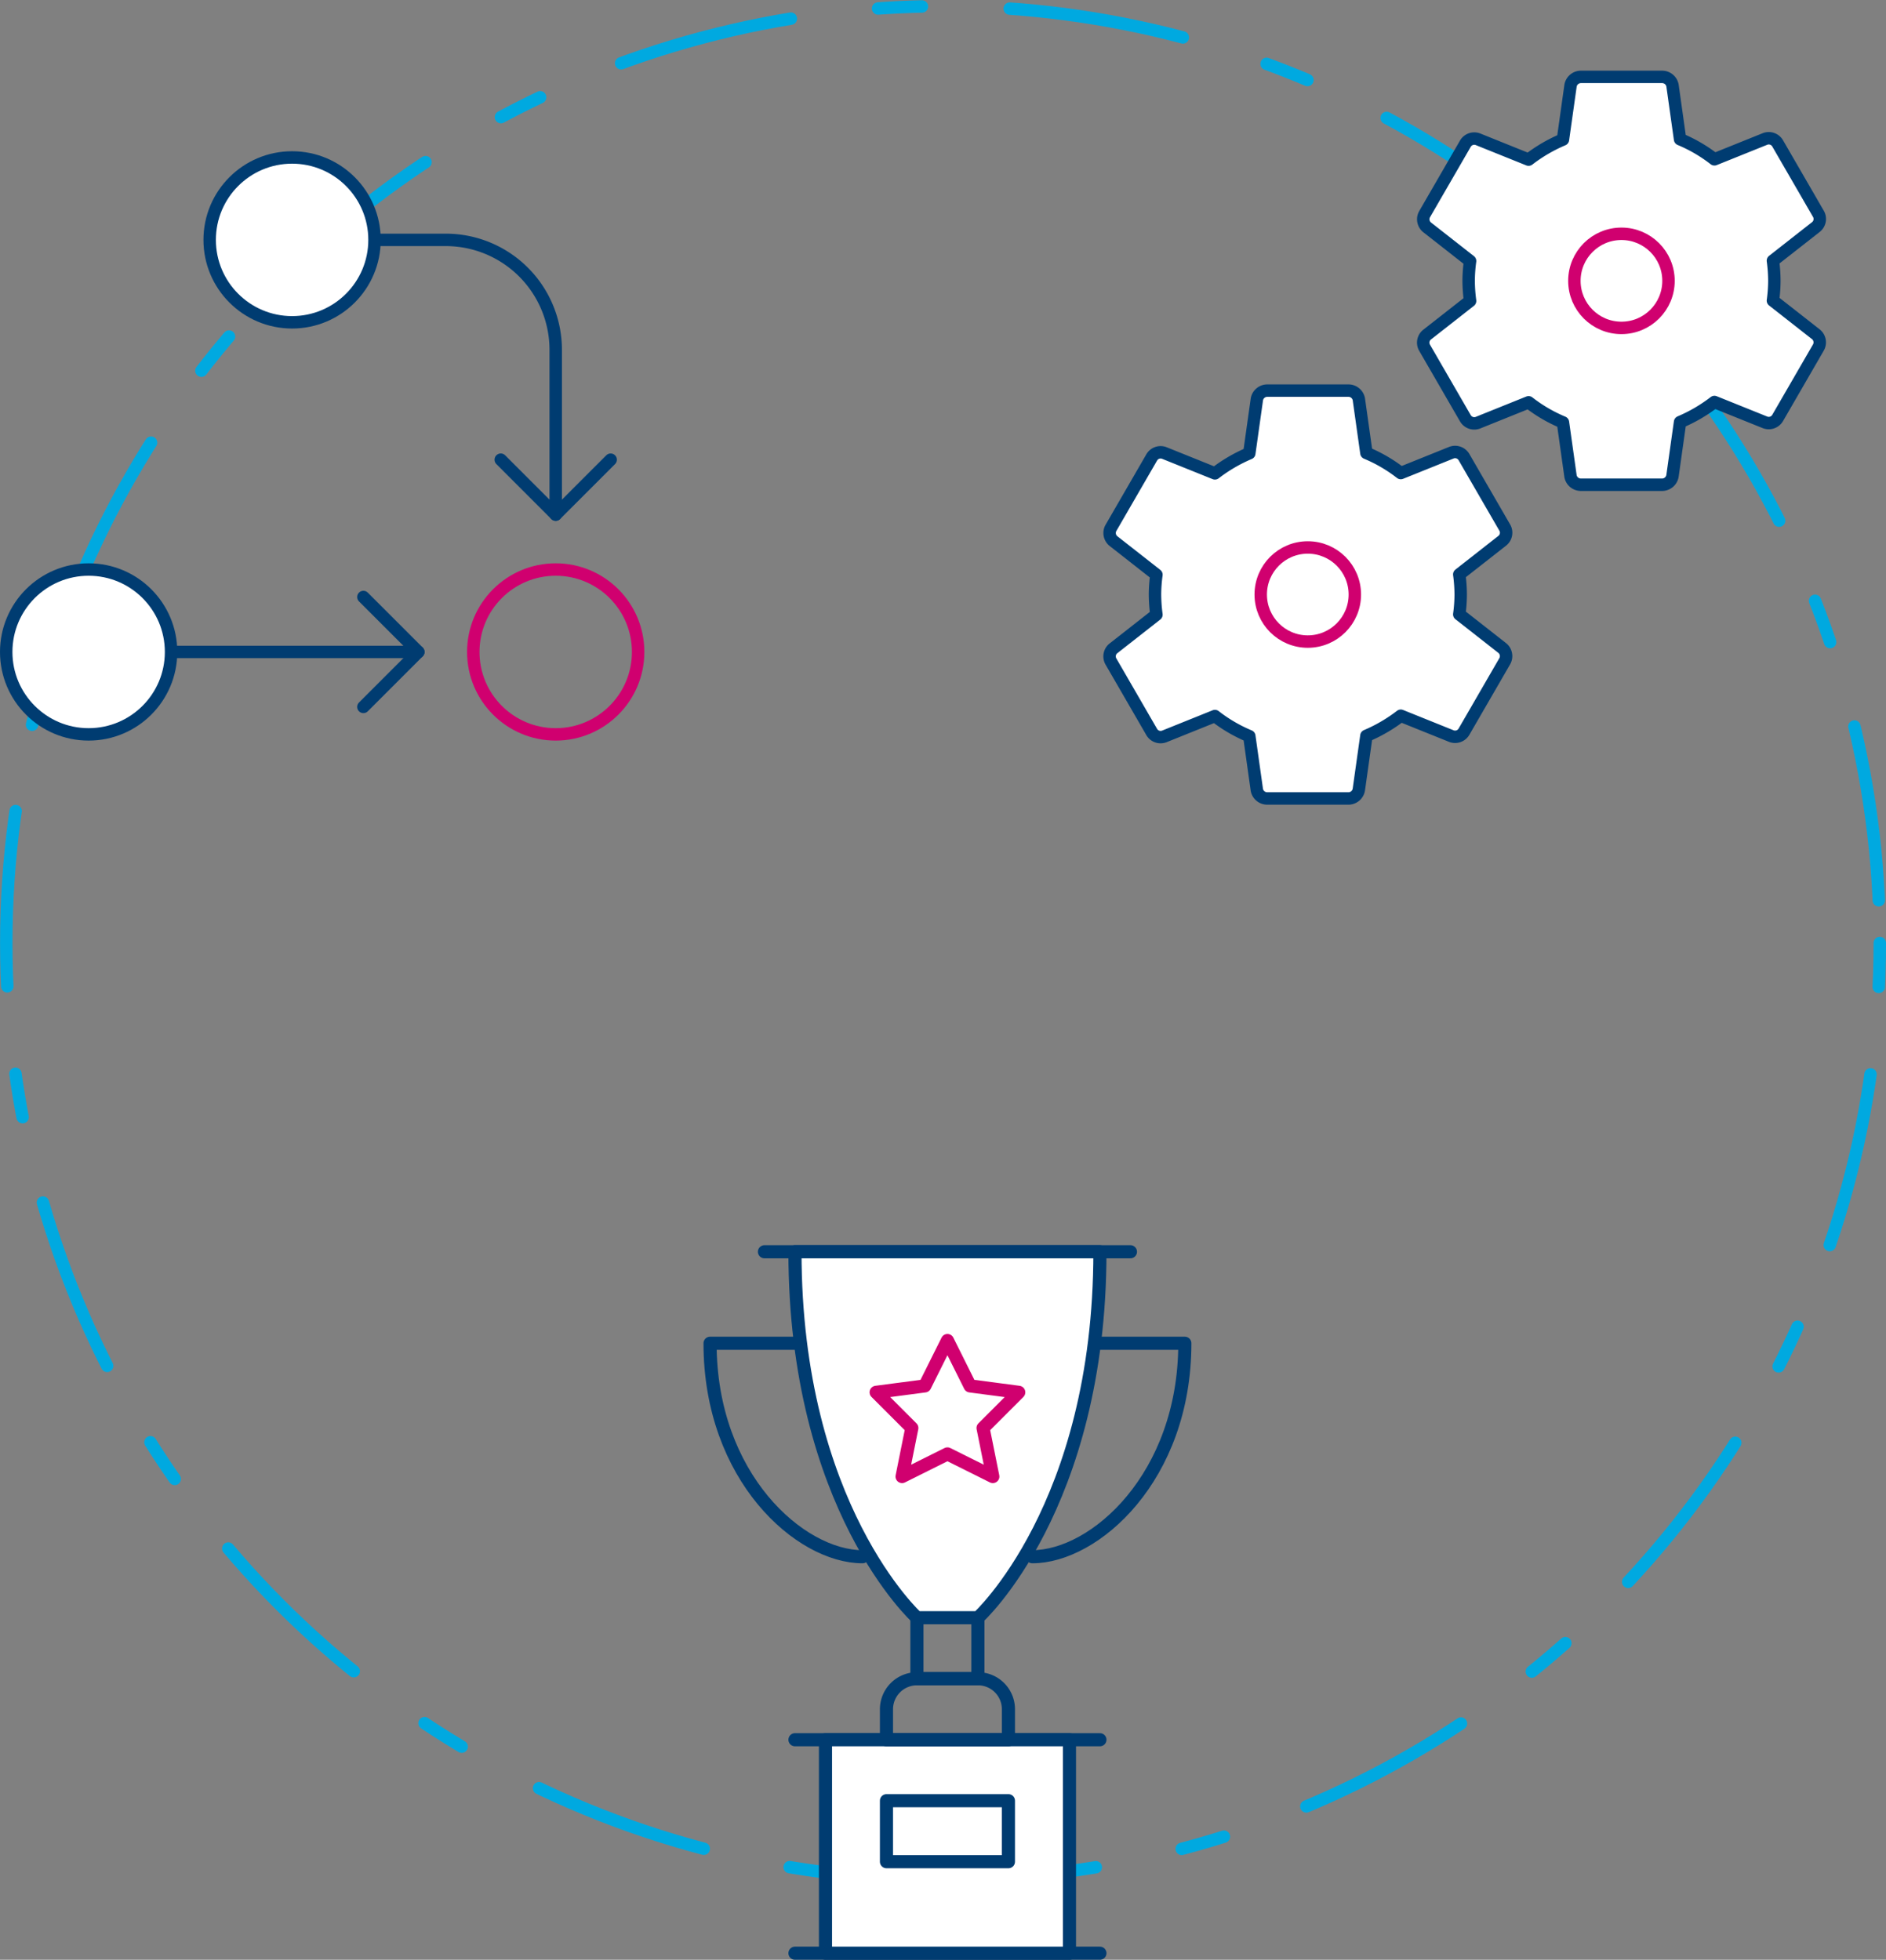 <svg xmlns="http://www.w3.org/2000/svg" width="303.41" height="315.265" viewBox="0 0 303.41 315.265">
  <rect x="0" y="0" width="303.41" height="315.265" fill="#808080" stroke="none"/>
  <g id="About-Illustrations_01_PROOF_101221-01" transform="translate(-35.08 -36.3)">
    <circle id="Ellipse_486" data-name="Ellipse 486" cx="150.7" cy="150.7" r="150.7" transform="translate(36.09 37.3)" fill="none" stroke="#00a9e0" stroke-linecap="round" stroke-linejoin="round" stroke-miterlimit="10" stroke-width="2" stroke-dasharray="7.068 14.135 28.271 14.135"/>
    <g id="Group_4369" data-name="Group 4369">
      <g id="XMLID_00000136370826332227259470000003304759482231487916_">
        <line id="XMLID_00000101825920322135820640000002281812769245728697_" x2="39.78" transform="translate(62.6 141.18)" fill="none" stroke="#003c71" stroke-linecap="round" stroke-linejoin="round" stroke-miterlimit="10" stroke-width="2"/>
        <path id="XMLID_00000067933462598839306540000009838410636468252545_" d="M115.64,110.25l8.84,8.84V92.57A17.686,17.686,0,0,0,106.8,74.89H95.33" fill="none" stroke="#003c71" stroke-linecap="round" stroke-linejoin="round" stroke-miterlimit="10" stroke-width="2"/>
        <line id="XMLID_00000096766773279174766060000016973856397275149958_" y1="8.84" x2="8.84" transform="translate(124.48 110.25)" fill="none" stroke="#003c71" stroke-linecap="round" stroke-linejoin="round" stroke-miterlimit="10" stroke-width="2"/>
        <path id="XMLID_00000124872927077803527540000000683430207847283088_" d="M93.54,150.02l8.84-8.84-8.84-8.84" fill="none" stroke="#003c71" stroke-linecap="round" stroke-linejoin="round" stroke-miterlimit="10" stroke-width="2"/>
      </g>
      <circle id="XMLID_00000023257949847333646610000013536695853160428441_" cx="13.26" cy="13.26" r="13.26" transform="translate(36.08 127.92)" fill="#fff" stroke="#003c71" stroke-linecap="round" stroke-linejoin="round" stroke-miterlimit="10" stroke-width="2"/>
      <circle id="XMLID_00000114061682123011312930000015136308669801808272_" cx="13.26" cy="13.26" r="13.26" transform="translate(111.22 127.92)" fill="none" stroke="#d0006f" stroke-linecap="round" stroke-linejoin="round" stroke-miterlimit="10" stroke-width="2"/>
      <circle id="XMLID_00000145023239181271821810000008657226290259035272_" cx="13.26" cy="13.26" r="13.26" transform="translate(68.81 61.63)" fill="#fff" stroke="#003c71" stroke-linecap="round" stroke-linejoin="round" stroke-miterlimit="10" stroke-width="2"/>
    </g>
    <g id="Group_4370" data-name="Group 4370">
      <path id="XMLID_00000119837760509457223010000016137577956131562685_" d="M269.84,135.13a23.827,23.827,0,0,0,.23-3.19,24.926,24.926,0,0,0-.23-3.23l6.94-5.44a1.647,1.647,0,0,0,.37-2.11l-6.56-11.34a1.654,1.654,0,0,0-2.01-.7l-8.15,3.28a24,24,0,0,0-5.53-3.23l-1.22-8.67a1.7,1.7,0,0,0-1.64-1.36H238.92a1.7,1.7,0,0,0-1.64,1.41l-1.22,8.67a25.093,25.093,0,0,0-5.53,3.23l-8.15-3.28a1.654,1.654,0,0,0-2.01.7l-6.56,11.34a1.671,1.671,0,0,0,.37,2.11l6.94,5.44a23.83,23.83,0,0,0-.23,3.19,24.929,24.929,0,0,0,.23,3.23l-6.94,5.44a1.647,1.647,0,0,0-.37,2.11l6.56,11.34a1.654,1.654,0,0,0,2.01.7l8.15-3.28a24,24,0,0,0,5.53,3.23l1.22,8.67a1.7,1.7,0,0,0,1.64,1.36h13.12a1.7,1.7,0,0,0,1.64-1.41l1.22-8.67a25.093,25.093,0,0,0,5.53-3.23l8.15,3.28a1.654,1.654,0,0,0,2.01-.7l6.56-11.34a1.671,1.671,0,0,0-.37-2.11Z" fill="#fff" stroke="#003c71" stroke-linecap="round" stroke-linejoin="round" stroke-miterlimit="10" stroke-width="2"/>
      <circle id="XMLID_00000079444806669367347350000011763817853431349915_" cx="7.57" cy="7.57" r="7.57" transform="translate(237.9 124.37)" fill="#fff" stroke="#d0006f" stroke-linecap="round" stroke-linejoin="round" stroke-miterlimit="10" stroke-width="2"/>
      <path id="XMLID_00000117678733080892866920000006235846338822770610_" d="M320.3,84.66a23.827,23.827,0,0,0,.23-3.19,24.927,24.927,0,0,0-.23-3.23l6.94-5.44a1.647,1.647,0,0,0,.37-2.11l-6.56-11.34a1.654,1.654,0,0,0-2.01-.7l-8.15,3.28a24,24,0,0,0-5.53-3.23l-1.22-8.67a1.7,1.7,0,0,0-1.64-1.36H289.38a1.7,1.7,0,0,0-1.64,1.41l-1.22,8.67a25.093,25.093,0,0,0-5.53,3.23l-8.15-3.28a1.654,1.654,0,0,0-2.01.7l-6.56,11.34a1.671,1.671,0,0,0,.37,2.11l6.94,5.44a23.827,23.827,0,0,0-.23,3.19,24.927,24.927,0,0,0,.23,3.23l-6.94,5.44a1.647,1.647,0,0,0-.37,2.11l6.56,11.34a1.654,1.654,0,0,0,2.01.7l8.15-3.28a24,24,0,0,0,5.53,3.23l1.22,8.67a1.7,1.7,0,0,0,1.64,1.36H302.5a1.7,1.7,0,0,0,1.64-1.41l1.22-8.67a25.093,25.093,0,0,0,5.53-3.23l8.15,3.28a1.654,1.654,0,0,0,2.01-.7l6.56-11.34a1.671,1.671,0,0,0-.37-2.11Z" fill="#fff" stroke="#003c71" stroke-linecap="round" stroke-linejoin="round" stroke-miterlimit="10" stroke-width="2"/>
      <circle id="XMLID_00000114033869907643052230000011784226125319270288_" cx="7.57" cy="7.57" r="7.57" transform="translate(288.36 73.91)" fill="#fff" stroke="#d0006f" stroke-linecap="round" stroke-linejoin="round" stroke-miterlimit="10" stroke-width="2"/>
    </g>
    <g id="Group_4373" data-name="Group 4373">
      <line id="Line_1024" data-name="Line 1024" x2="49.06" transform="translate(162.97 350.51)" fill="none" stroke="#003c71" stroke-linecap="round" stroke-linejoin="round" stroke-miterlimit="10" stroke-width="2.111"/>
      <g id="Group_4372" data-name="Group 4372">
        <line id="Line_1025" data-name="Line 1025" x2="49.06" transform="translate(162.97 316.17)" fill="none" stroke="#003c71" stroke-linecap="round" stroke-linejoin="round" stroke-miterlimit="10" stroke-width="2.111"/>
        <rect id="Rectangle_1453" data-name="Rectangle 1453" width="39.25" height="34.34" transform="translate(167.88 316.17)" fill="#fff" stroke="#003c71" stroke-linecap="round" stroke-linejoin="round" stroke-miterlimit="10" stroke-width="2.111"/>
        <rect id="Rectangle_1454" data-name="Rectangle 1454" width="19.62" height="9.81" transform="translate(177.69 325.98)" fill="none" stroke="#003c71" stroke-linecap="round" stroke-linejoin="round" stroke-miterlimit="10" stroke-width="2.111"/>
        <path id="Path_6209" data-name="Path 6209" d="M192.41,306.36H182.6a4.912,4.912,0,0,0-4.91,4.91v4.91h19.62v-4.91A4.9,4.9,0,0,0,192.41,306.36Z" fill="none" stroke="#003c71" stroke-linecap="round" stroke-linejoin="round" stroke-miterlimit="10" stroke-width="2.111"/>
        <rect id="Rectangle_1455" data-name="Rectangle 1455" width="9.81" height="9.81" transform="translate(182.59 296.54)" fill="none" stroke="#003c71" stroke-linecap="round" stroke-linejoin="round" stroke-miterlimit="10" stroke-width="2.111"/>
        <line id="Line_1026" data-name="Line 1026" x2="58.88" transform="translate(158.06 237.67)" fill="none" stroke="#003c71" stroke-linecap="round" stroke-linejoin="round" stroke-miterlimit="10" stroke-width="2.111"/>
        <path id="Path_6210" data-name="Path 6210" d="M192.41,296.54s19.62-17.78,19.62-58.87H162.97c0,41.09,19.62,58.87,19.62,58.87Z" fill="#fff" stroke="#003c71" stroke-linecap="round" stroke-linejoin="round" stroke-miterlimit="10" stroke-width="2.111"/>
        <path id="Path_6211" data-name="Path 6211" d="M212.03,252.39h13.66c0,21.57-14.51,34.34-24.53,34.34" fill="none" stroke="#003c71" stroke-linecap="round" stroke-linejoin="round" stroke-miterlimit="10" stroke-width="2.111"/>
        <path id="Path_6212" data-name="Path 6212" d="M162.97,252.39H149.31c0,21.57,14.51,34.34,24.53,34.34" fill="none" stroke="#003c71" stroke-linecap="round" stroke-linejoin="round" stroke-miterlimit="10" stroke-width="2.111"/>
        <g id="Group_4371" data-name="Group 4371">
          <path id="Path_6213" data-name="Path 6213" d="M187.5,251.95l3.64,7.3,7.83,1.03-5.74,5.74,1.57,7.81-7.3-3.64-7.3,3.64,1.57-7.81-5.74-5.74,7.83-1.03Z" fill="none" stroke="#d0006f" stroke-linecap="round" stroke-linejoin="round" stroke-miterlimit="10" stroke-width="2.111"/>
        </g>
      </g>
    </g>
  </g>
</svg>
